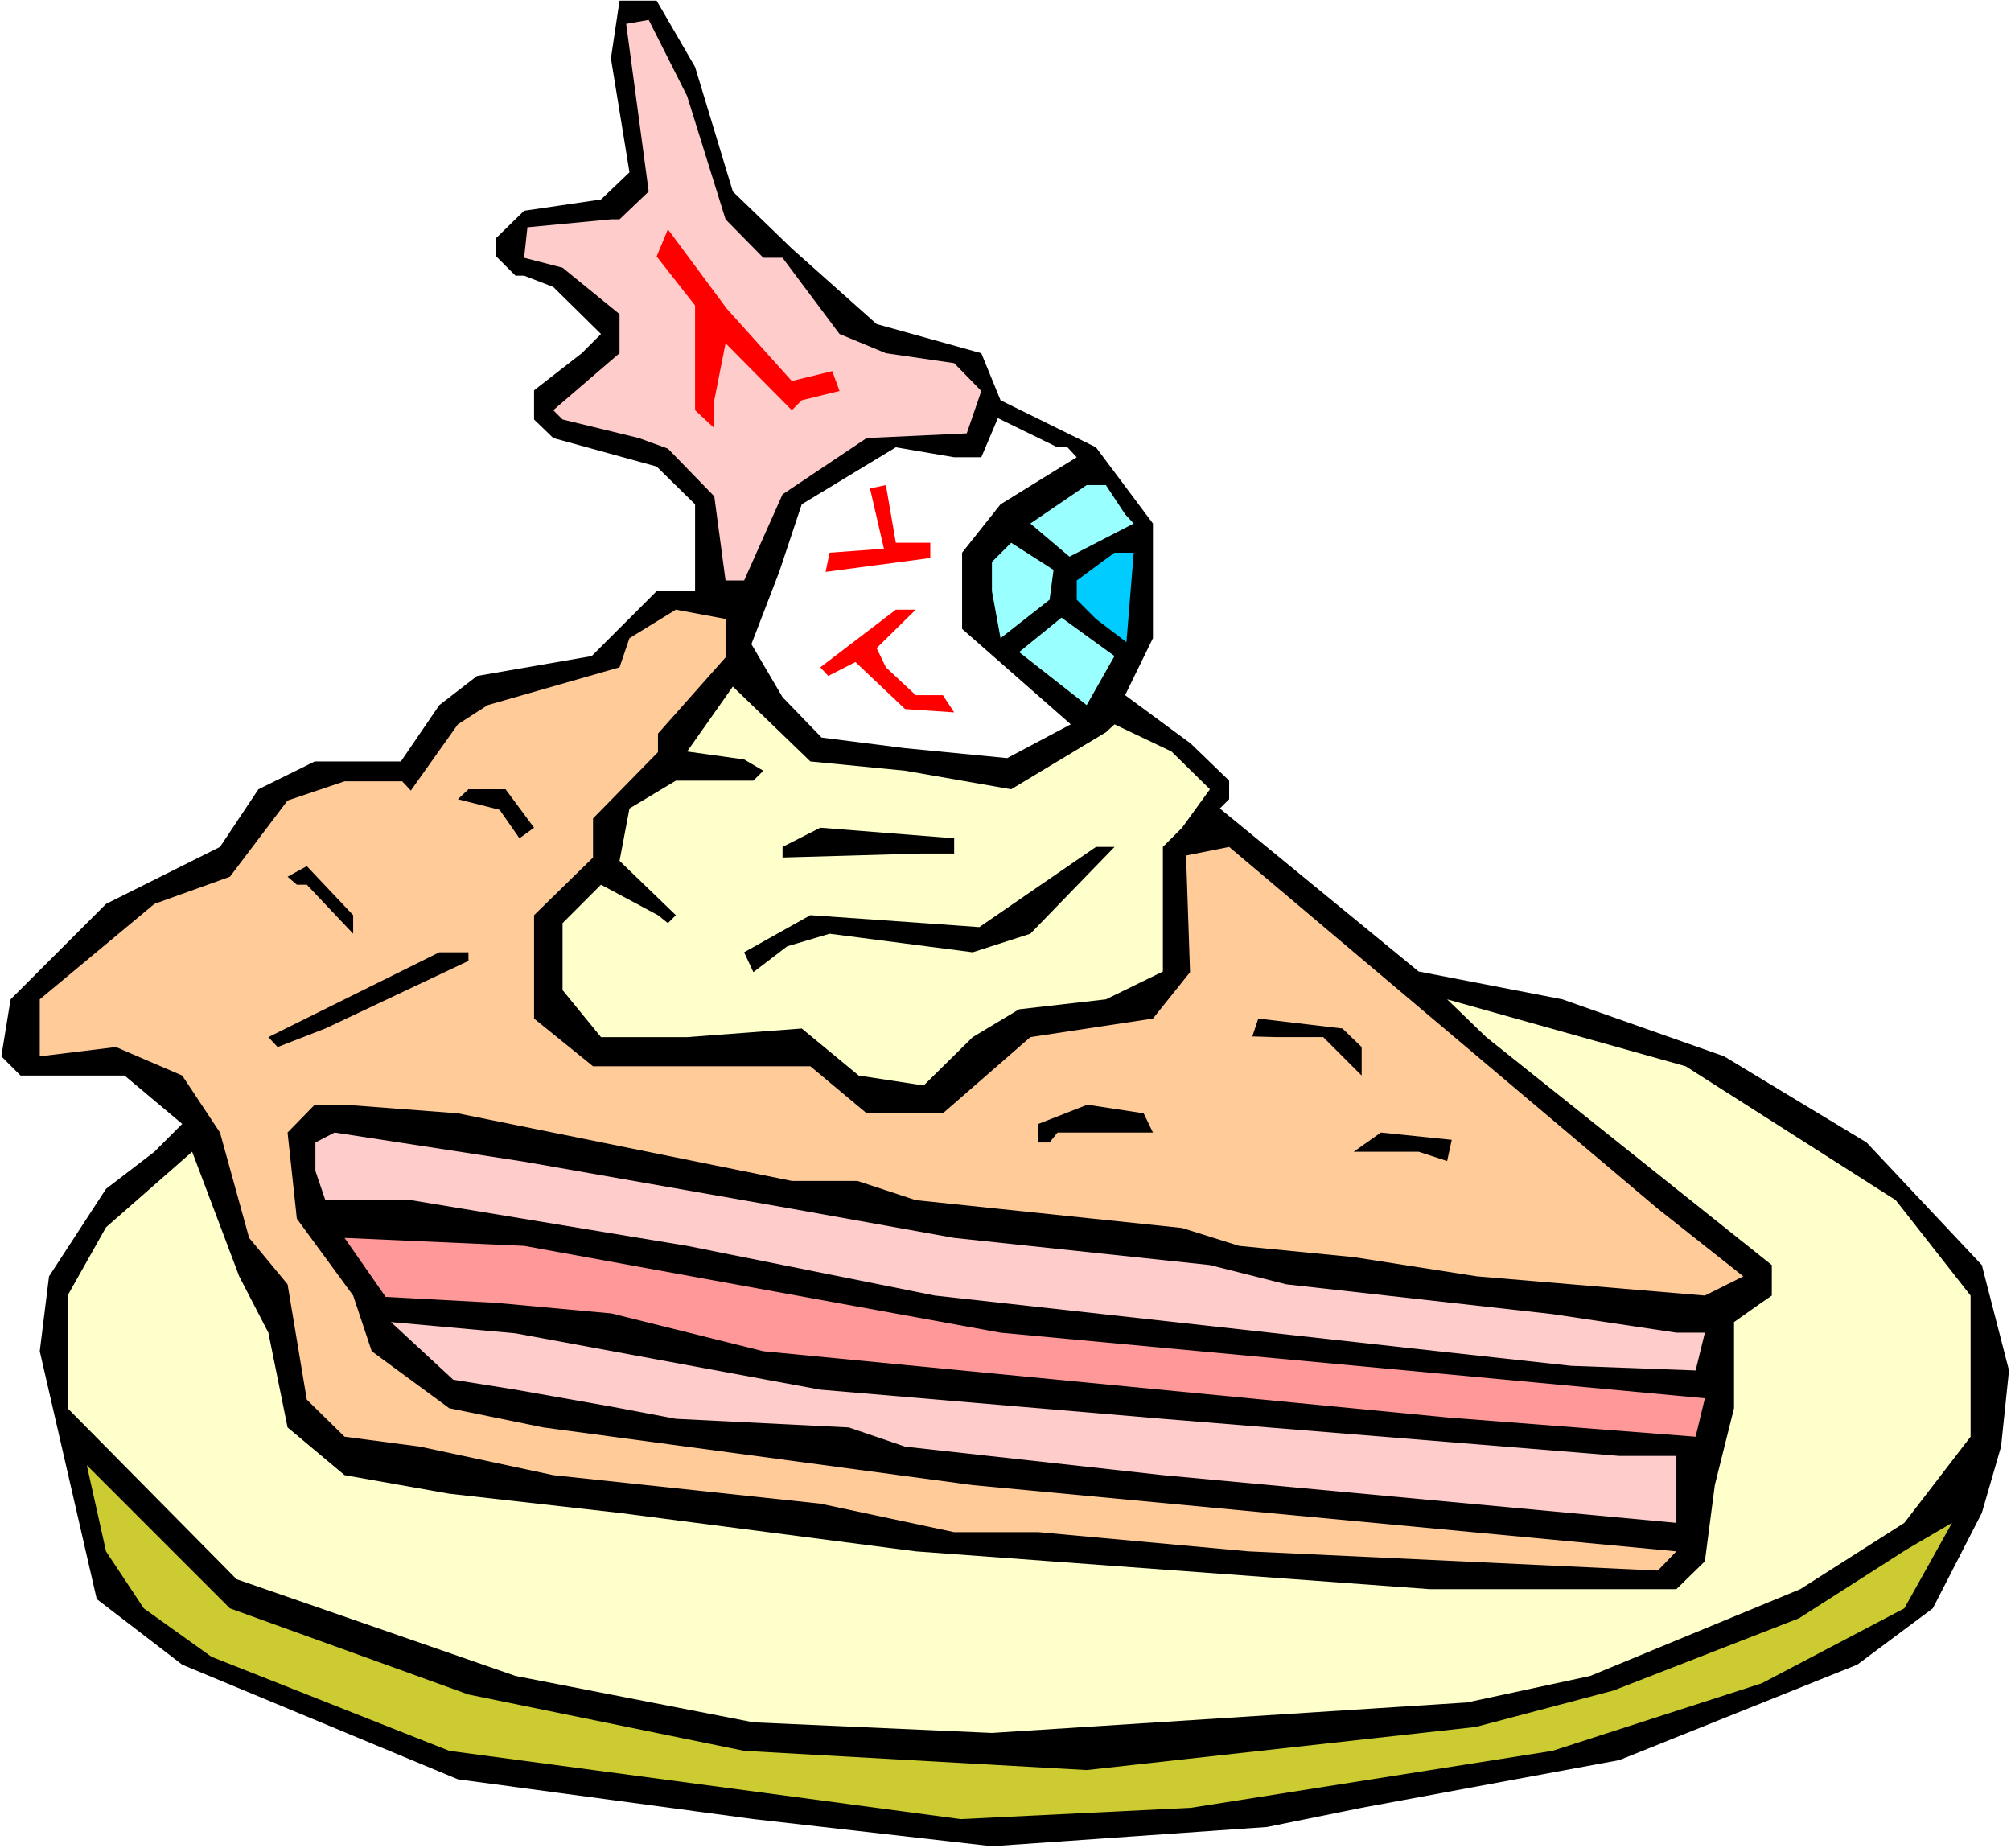 <?xml version="1.0" encoding="UTF-8" standalone="no"?>
<svg
   version="1.0"
   width="129.766mm"
   height="119.245mm"
   id="svg26"
   sodipodi:docname="Pie a la Eyeball.wmf"
   xmlns:inkscape="http://www.inkscape.org/namespaces/inkscape"
   xmlns:sodipodi="http://sodipodi.sourceforge.net/DTD/sodipodi-0.dtd"
   xmlns="http://www.w3.org/2000/svg"
   xmlns:svg="http://www.w3.org/2000/svg">
  <rect width="100%" height="100%" fill="#333333" stroke="none"/>
  <sodipodi:namedview
     id="namedview26"
     pagecolor="#ffffff"
     bordercolor="#000000"
     borderopacity="0.25"
     inkscape:showpageshadow="2"
     inkscape:pageopacity="0.0"
     inkscape:pagecheckerboard="0"
     inkscape:deskcolor="#d1d1d1"
     inkscape:document-units="mm" />
  <defs
     id="defs1">
    <pattern
       id="WMFhbasepattern"
       patternUnits="userSpaceOnUse"
       width="6"
       height="6"
       x="0"
       y="0" />
  </defs>
  <path
     style="fill:#ffffff;fill-opacity:1;fill-rule:evenodd;stroke:none"
     d="M 0,450.69 H 490.455 V 0 H 0 Z"
     id="path1" />
  <path
     style="fill:#000000;fill-opacity:1;fill-rule:evenodd;stroke:none"
     d="m 169.518,16.321 9.211,30.38 14.382,13.897 20.685,18.422 25.533,7.11 4.686,11.473 23.27,11.473 13.898,18.583 v 27.956 l -6.787,13.897 15.998,11.796 9.373,9.049 v 4.525 l -2.262,2.262 48.48,39.752 35.067,6.787 39.43,13.897 34.744,21.007 28.118,29.895 6.626,25.694 -1.939,18.583 -4.686,16.16 -11.958,23.27 -18.422,13.736 -58.014,23.27 -62.862,11.635 -23.109,4.686 -67.064,4.686 -58.176,-6.625 -72.074,-9.696 L 44.44,405.928 23.594,389.93 9.696,329.493 11.958,311.233 25.856,289.902 37.653,280.853 44.44,274.066 30.381,262.27 H 5.01 l -4.686,-4.686 2.262,-13.897 23.27,-23.27 27.795,-13.897 9.373,-14.059 13.736,-6.787 h 21.008 l 9.373,-13.736 9.211,-7.11 27.957,-4.848 15.837,-15.836 h 9.373 v -21.169 l -9.373,-9.211 -25.21,-6.949 -4.686,-4.525 v -7.11 l 11.635,-9.049 4.686,-4.686 -11.635,-11.473 -7.11,-2.747 h -2.101 l -4.686,-4.686 v -4.525 l 6.787,-6.625 18.746,-2.747 6.949,-6.625 -4.525,-27.794 2.101,-14.059 h 9.05 z"
     id="path2" />
  <path
     style="fill:#ffcccc;fill-opacity:1;fill-rule:evenodd;stroke:none"
     d="m 176.952,53.488 9.211,9.373 h 4.686 l 13.898,18.583 11.312,4.686 16.645,2.424 6.626,6.787 -3.555,10.342 -24.402,1.131 -20.523,13.736 -9.373,21.007 h -4.525 l -2.747,-20.523 -11.312,-11.635 -7.11,-2.586 -18.584,-4.525 -2.262,-2.262 16.16,-13.897 v -9.534 l -13.898,-11.312 -9.373,-2.424 0.808,-7.433 20.362,-1.939 h 2.101 l 7.11,-6.787 -5.494,-40.884 5.494,-0.97 9.373,18.583 z"
     id="path3" />
  <path
     style="fill:#ff0000;fill-opacity:1;fill-rule:evenodd;stroke:none"
     d="m 193.112,92.917 9.858,-2.424 1.778,4.848 -9.211,2.262 -2.424,2.424 -16.16,-16.321 -2.747,13.897 v 6.787 l -4.686,-4.363 V 74.496 l -9.373,-11.958 2.747,-6.625 14.382,19.391 z"
     id="path4" />
  <path
     style="fill:#ffffff;fill-opacity:1;fill-rule:evenodd;stroke:none"
     d="m 260.337,109.077 2.262,2.424 -18.584,11.473 -9.373,11.796 v 18.583 l 26.502,23.27 -15.514,8.241 -24.886,-2.424 -20.362,-2.586 -9.534,-9.857 -7.595,-12.928 6.787,-17.614 5.494,-16.483 22.947,-13.897 14.221,2.424 h 6.626 l 4.04,-9.534 14.544,7.11 z"
     id="path5" />
  <path
     style="fill:#ff0000;fill-opacity:1;fill-rule:evenodd;stroke:none"
     d="m 226.886,132.347 v 3.717 l -25.533,3.393 0.97,-4.686 13.251,-0.97 -3.394,-14.705 3.878,-0.808 2.424,14.059 z"
     id="path6" />
  <path
     style="fill:#99ffff;fill-opacity:1;fill-rule:evenodd;stroke:none"
     d="m 274.396,125.398 2.101,2.262 -15.675,8.08 -9.534,-8.08 13.736,-9.373 h 4.686 z"
     id="path7" />
  <path
     style="fill:#99ffff;fill-opacity:1;fill-rule:evenodd;stroke:none"
     d="m 255.974,146.244 -11.958,9.373 -2.101,-11.473 v -7.11 l 4.686,-4.686 10.342,6.625 z"
     id="path8" />
  <path
     style="fill:#00ccff;fill-opacity:1;fill-rule:evenodd;stroke:none"
     d="m 274.72,156.586 -7.434,-5.656 -4.686,-4.686 v -4.686 l 9.211,-6.787 h 4.686 z"
     id="path9" />
  <path
     style="fill:#ffcc99;fill-opacity:1;fill-rule:evenodd;stroke:none"
     d="m 176.952,160.303 -16.483,18.583 v 4.525 l -15.837,16.16 v 9.534 l -14.382,14.059 v 25.209 l 14.382,11.635 h 53.005 l 13.736,11.473 h 18.584 l 21.331,-18.583 29.896,-4.525 9.05,-11.312 -0.97,-28.441 10.504,-2.101 104.555,88.231 20.846,16.483 -9.373,4.686 -55.59,-4.686 -30.058,-4.686 -27.957,-2.747 -13.898,-4.363 -64.963,-6.787 -14.221,-4.686 h -15.998 l -81.446,-16.483 -27.634,-2.101 h -7.272 l -6.626,6.787 2.262,21.007 13.736,18.745 4.525,13.574 18.907,13.897 22.947,4.686 104.717,14.059 171.619,16.16 -4.525,4.686 -99.869,-4.686 -51.227,-4.686 h -20.523 l -32.643,-6.949 -65.125,-6.949 -32.482,-6.949 -18.422,-2.424 -9.211,-9.049 -4.686,-28.118 -9.373,-11.312 -7.11,-25.694 -9.211,-13.897 -16.16,-6.949 -18.584,2.262 v -13.897 l 27.957,-23.27 18.422,-6.625 14.059,-18.583 13.898,-4.686 h 14.059 l 2.101,2.262 11.474,-16.16 7.272,-4.686 32.158,-9.211 2.424,-7.11 11.312,-6.949 12.12,2.262 z"
     id="path10" />
  <path
     style="fill:#ff0000;fill-opacity:1;fill-rule:evenodd;stroke:none"
     d="m 213.797,158.04 2.262,4.686 7.272,6.787 h 6.626 l 2.747,4.201 -11.958,-0.808 -12.12,-11.473 -6.626,3.394 -1.939,-2.101 18.422,-14.059 h 4.848 z"
     id="path11" />
  <path
     style="fill:#99ffff;fill-opacity:1;fill-rule:evenodd;stroke:none"
     d="m 265.024,171.938 -16.483,-12.928 10.342,-8.403 12.928,9.373 z"
     id="path12" />
  <path
     style="fill:#ffffcc;fill-opacity:1;fill-rule:evenodd;stroke:none"
     d="m 220.745,187.936 25.856,4.525 23.109,-13.897 2.101,-1.939 13.898,6.625 9.373,9.211 -6.787,9.373 -4.686,4.686 v 30.38 l -13.898,6.787 -21.17,2.424 -11.312,6.787 -11.958,11.796 -15.837,-2.424 -13.898,-11.473 -27.957,2.101 h -21.008 l -9.373,-11.473 v -16.321 l 9.373,-9.373 13.898,7.433 2.424,1.939 1.939,-1.939 -13.736,-13.251 2.424,-12.766 11.312,-6.787 h 18.907 l 2.424,-2.424 -4.686,-2.747 -13.898,-1.939 11.15,-15.836 18.907,18.26 z"
     id="path13" />
  <path
     style="fill:#000000;fill-opacity:1;fill-rule:evenodd;stroke:none"
     d="m 251.288,227.688 -14.059,4.525 -34.906,-4.525 -10.342,3.07 -8.242,6.302 -2.262,-4.848 16.16,-9.049 27.634,1.939 13.574,0.97 28.442,-19.553 h 4.525 z"
     id="path14" />
  <path
     style="fill:#000000;fill-opacity:1;fill-rule:evenodd;stroke:none"
     d="m 130.249,201.833 -3.555,2.586 -4.848,-6.949 -10.181,-2.586 2.586,-2.424 h 9.05 z"
     id="path15" />
  <path
     style="fill:#000000;fill-opacity:1;fill-rule:evenodd;stroke:none"
     d="m 232.704,208.135 h -8.08 l -33.774,0.97 v -2.586 l 9.211,-4.686 32.643,2.586 z"
     id="path16" />
  <path
     style="fill:#000000;fill-opacity:1;fill-rule:evenodd;stroke:none"
     d="M 86.133,227.688 74.821,215.73 h -2.424 l -2.262,-1.939 4.686,-2.586 11.312,11.958 z"
     id="path17" />
  <path
     style="fill:#000000;fill-opacity:1;fill-rule:evenodd;stroke:none"
     d="m 114.251,234.313 -34.906,16.483 -11.635,4.525 -2.262,-2.424 41.693,-20.684 h 7.11 z"
     id="path18" />
  <path
     style="fill:#ffffcc;fill-opacity:1;fill-rule:evenodd;stroke:none"
     d="m 462.337,292.649 18.261,23.27 v 34.42 l -16.16,21.007 -25.371,16.16 -51.227,21.169 -30.058,6.464 -115.867,7.433 -58.176,-2.586 -58.014,-11.312 -68.034,-23.593 -41.208,-41.692 v -27.471 l 9.373,-16.644 21.008,-18.422 11.474,30.38 7.11,13.736 4.686,23.108 13.898,11.635 25.533,4.525 41.531,4.686 72.235,9.373 125.24,9.211 h 60.277 l 6.949,-6.787 2.424,-18.583 4.686,-18.745 v -21.007 l 6.626,-4.686 2.586,-1.778 v -7.433 l -69.65,-55.589 -9.534,-9.211 58.176,16.321 z"
     id="path19" />
  <path
     style="fill:#000000;fill-opacity:1;fill-rule:evenodd;stroke:none"
     d="m 332.088,255.321 v 6.949 l -9.373,-9.373 h -11.312 l -5.979,-0.162 1.454,-4.363 20.523,2.424 z"
     id="path20" />
  <path
     style="fill:#000000;fill-opacity:1;fill-rule:evenodd;stroke:none"
     d="m 281.184,276.167 h -23.27 l -1.939,2.424 h -2.747 v -4.525 l 11.958,-4.686 13.736,2.101 z"
     id="path21" />
  <path
     style="fill:#ffcccc;fill-opacity:1;fill-rule:evenodd;stroke:none"
     d="m 193.112,294.75 39.592,7.11 62.378,6.625 18.584,4.686 64.963,7.272 30.219,4.525 h 6.949 l -2.262,9.211 -30.381,-1.131 -32.482,-3.555 -122.654,-13.574 -60.438,-12.12 -67.387,-11.15 H 79.346 l -2.424,-7.11 v -6.949 l 4.686,-2.424 46.218,7.11 z"
     id="path22" />
  <path
     style="fill:#000000;fill-opacity:1;fill-rule:evenodd;stroke:none"
     d="m 352.934,283.115 -6.949,-2.262 h -15.837 l 6.626,-4.686 17.291,1.778 z"
     id="path23" />
  <path
     style="fill:#ff9999;fill-opacity:1;fill-rule:evenodd;stroke:none"
     d="m 244.016,324.969 171.781,15.998 -2.262,9.373 -60.438,-4.686 -166.933,-16.16 -37.006,-9.211 -28.118,-2.586 -26.987,-1.454 -10.019,-14.382 43.794,1.939 z"
     id="path24" />
  <path
     style="fill:#ffcccc;fill-opacity:1;fill-rule:evenodd;stroke:none"
     d="m 200.061,338.866 83.547,7.11 111.342,9.049 h 13.898 v 16.321 l -125.24,-11.635 -62.862,-6.949 -13.736,-4.686 -42.178,-2.101 -15.352,-2.909 -23.755,-4.201 -15.19,-2.424 -15.19,-14.059 30.381,2.747 z"
     id="path25" />
  <path
     style="fill:#cccc32;fill-opacity:1;fill-rule:evenodd;stroke:none"
     d="m 114.251,413.2 67.226,13.736 83.547,4.686 94.859,-10.504 33.613,-8.888 45.248,-17.614 26.018,-16.644 11.312,-6.625 -11.635,20.846 -34.744,18.26 -51.066,16.483 -88.234,13.897 -56.075,2.747 L 109.565,426.935 51.55,403.989 35.067,392.192 25.856,378.295 21.17,357.288 56.075,392.192 Z"
     id="path26" />
</svg>
